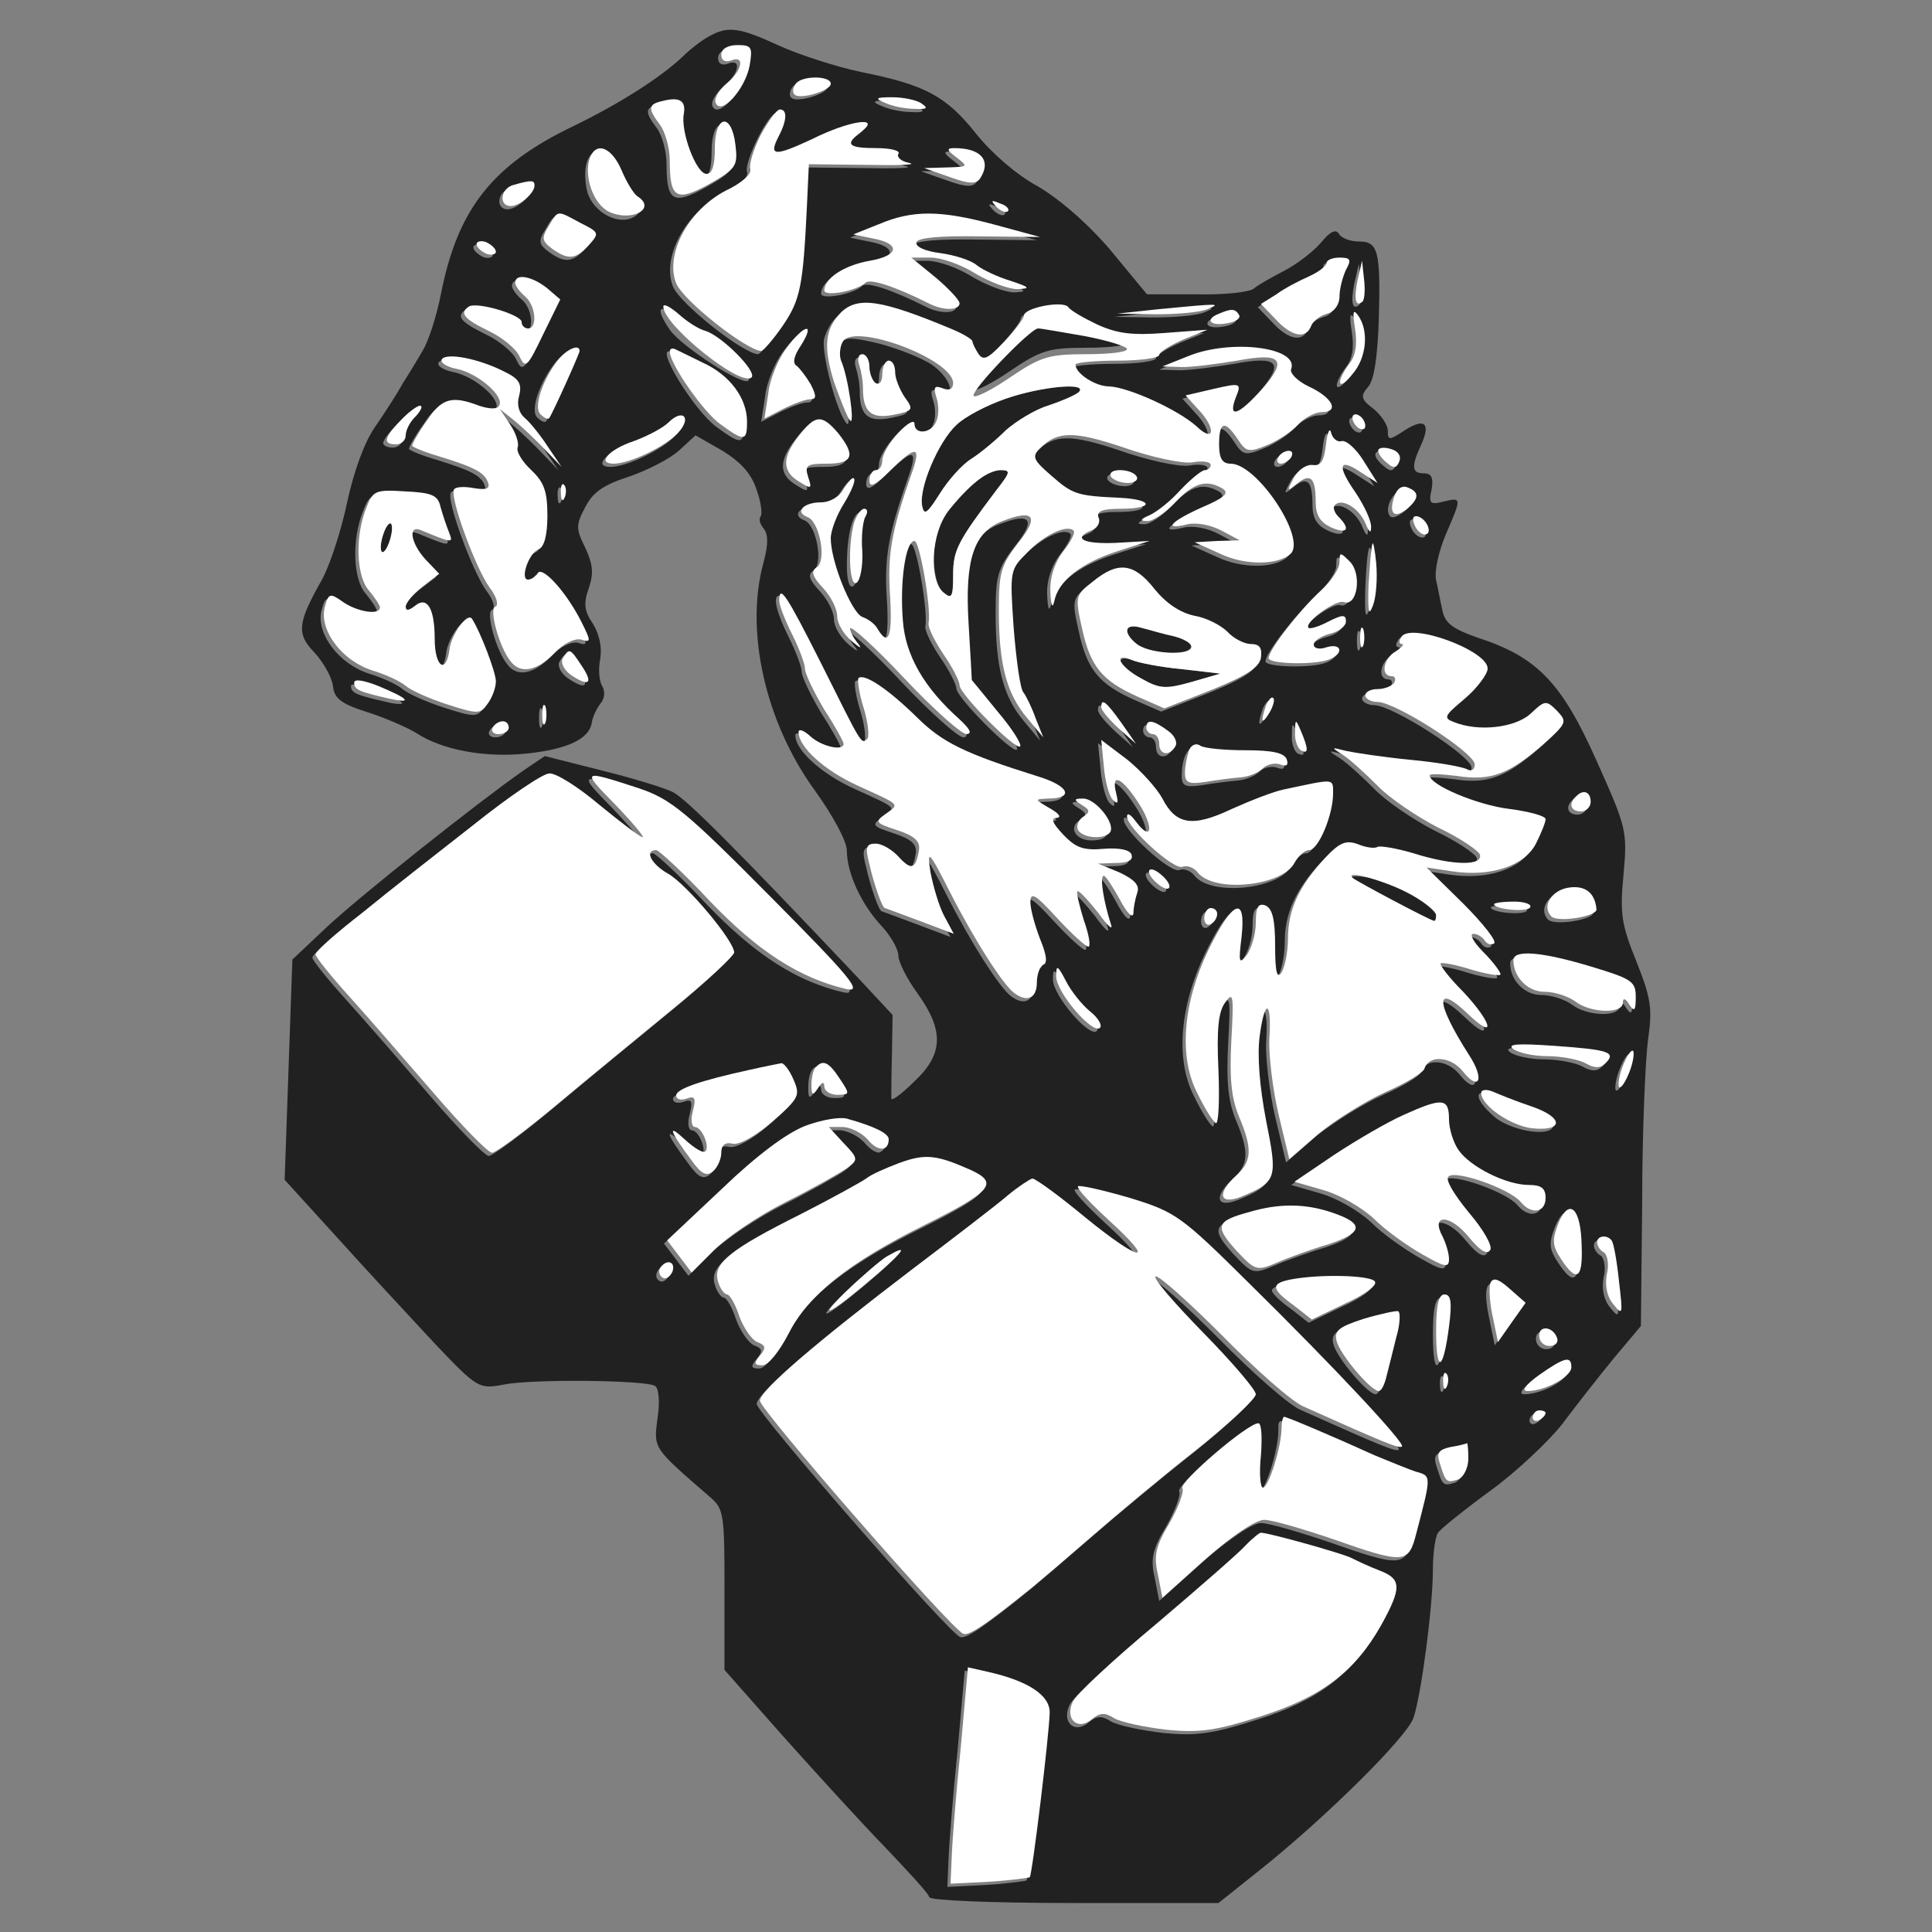 <!--?xml version="1.0" standalone="no"?-->

<svg xmlns="http://www.w3.org/2000/svg" width="300pt" height="300pt" viewBox="0 0 300 300" preserveAspectRatio="xMidYMid meet">
<rect x="0" y="0" width="300" height="300" fill="#808080" stroke="none"/>
<g transform="translate(0,300) scale(0.1,-0.1)" fill="#212121" stroke="none">
<path transform="scale(1) translate(-5,-5) rotate(0 202.245,118.217)" style="position: relative;" class="node" id="node1" d="M1105 2948 c-11 -6 -29 -20 -40 -31 -35 -33 -98 -73 -170 -108 -125
-60 -179 -128 -205 -259 -7 -36 -20 -76 -29 -90 -8 -14 -22 -37 -31 -51 -8
-15 -27 -44 -42 -66 -17 -24 -33 -68 -44 -118 -9 -44 -27 -98 -39 -120 -38
-67 -40 -84 -12 -113 14 -15 27 -38 29 -52 2 -20 13 -28 54 -41 28 -9 62 -24
75 -32 41 -27 108 -39 173 -32 64 7 96 23 100 48 1 8 7 21 13 29 7 8 8 19 3
28 -5 8 -6 27 -3 42 3 17 -1 37 -11 54 -14 20 -15 32 -7 55 8 23 7 37 -5 63
-15 30 -15 36 0 64 12 23 28 34 68 47 29 10 64 28 78 41 l25 23 42 -24 c29
-18 45 -36 53 -61 7 -19 9 -38 6 -41 -3 -4 -1 -12 5 -19 7 -9 7 -24 0 -51 -30
-106 2 -249 79 -355 28 -39 50 -79 50 -94 0 -35 23 -84 54 -117 14 -15 26 -36
26 -46 0 -10 14 -37 30 -59 41 -57 40 -94 -5 -136 -19 -19 -35 -31 -36 -27 0
3 0 34 1 68 l1 62 -54 58 c-192 203 -265 276 -287 288 -14 7 -64 22 -112 34
l-87 22 -34 -23 c-70 -49 -254 -195 -305 -243 l-53 -50 -6 -171 -6 -171 81
-89 c44 -49 112 -122 150 -163 69 -73 71 -73 109 -66 44 9 221 7 235 -2 6 -3
8 -25 4 -50 -6 -48 -8 -45 82 -123 21 -18 22 -27 22 -143 l0 -125 91 -103 c51
-57 122 -135 158 -172 36 -38 68 -72 69 -78 2 -5 97 -9 227 -9 l222 0 64 51
c103 82 230 208 239 237 12 36 30 172 30 230 0 26 4 52 8 57 4 6 40 35 81 65
40 29 91 77 112 104 21 28 57 74 80 102 l42 50 2 195 c0 107 5 219 9 249 7 49
5 64 -18 122 -23 57 -26 74 -20 135 6 68 5 72 -42 177 -54 121 -92 161 -185
191 -37 13 -50 22 -54 41 -3 13 -7 35 -10 48 -3 14 4 45 15 71 25 58 25 58 -4
51 -20 -5 -23 -3 -18 19 3 18 0 25 -12 25 -19 0 -20 10 -4 45 15 33 5 42 -27
21 -23 -15 -25 -15 -25 0 0 9 -10 24 -22 34 -20 15 -21 20 -8 35 9 11 14 47
16 103 3 108 -1 122 -31 122 -13 0 -27 5 -31 12 -5 8 -14 3 -28 -14 -12 -14
-37 -33 -56 -43 -19 -10 -41 -22 -48 -28 -7 -6 -47 -10 -89 -9 l-77 0 -57 69
c-36 42 -79 79 -113 99 -32 17 -72 52 -95 81 -47 59 -79 76 -178 96 -39 8 -97
27 -128 41 -63 29 -80 31 -110 14z m59 -50 c-7 -37 -45 -79 -53 -57 -2 7 6 20
18 30 24 20 28 44 6 35 -9 -3 -15 0 -15 9 0 9 10 15 25 15 22 0 24 -3 19 -32z
m126 -28 c0 -11 -48 -25 -56 -17 -4 3 -3 10 1 16 8 14 55 14 55 1z m-228 -46
c-6 -27 19 -94 35 -94 9 0 13 13 13 40 0 52 26 56 32 5 4 -33 1 -37 -41 -61
-51 -28 -61 -22 -61 37 0 19 -7 44 -15 55 -19 25 -19 32 3 37 27 7 37 1 34
-19z m368 16 c12 -8 10 -10 -10 -9 -14 0 -34 4 -45 9 -17 7 -16 9 10 9 17 0
37 -4 45 -9z m-210 -21 c0 -6 -5 -19 -11 -31 -16 -31 -6 -31 52 -4 58 29 108
36 77 12 -27 -20 -22 -26 23 -26 22 0 38 -4 34 -9 -3 -5 5 -12 17 -14 13 -3
-17 -4 -66 -3 l-90 1 -3 -65 c-6 -124 -10 -145 -37 -185 -15 -22 -31 -40 -34
-40 -23 1 -121 78 -132 105 -18 45 19 114 77 144 25 12 41 26 38 34 -5 15 33
92 46 92 5 0 9 -5 9 -11z m-255 -83 c8 -19 19 -37 25 -41 15 -9 12 -22 -5 -29
-26 -10 -63 14 -69 45 -12 63 26 82 49 25z m549 28 c17 -7 20 -22 8 -41 -6 -9
-17 -9 -47 2 l-40 14 35 1 c33 1 34 1 16 15 -16 12 -17 15 -4 15 9 0 23 -3 32
-6z m-684 -52 c0 -12 -23 -32 -37 -32 -19 0 -16 28 5 33 28 8 32 7 32 -1z
m735 -40 c-3 -3 -11 0 -18 7 -9 10 -8 11 6 5 10 -3 15 -9 12 -12z m-664 -18
c30 -15 30 -16 13 -35 -20 -22 -32 -23 -57 -5 -16 12 -16 17 -5 35 15 25 12
25 49 5z m644 -3 l70 -19 -94 1 c-61 1 -95 -2 -98 -9 -2 -7 13 -14 37 -17 22
-3 48 -11 57 -19 9 -7 32 -18 52 -24 30 -10 32 -12 11 -13 -14 0 -43 11 -65
24 -22 14 -53 25 -70 25 l-30 0 38 -31 c20 -17 37 -35 37 -40 0 -11 -25 -12
-48 0 -52 26 -91 39 -98 32 -14 -13 -64 -22 -64 -12 0 19 31 39 70 46 47 8 49
27 4 35 l-29 6 40 16 c52 22 95 22 180 -1z m-775 -42 c0 -4 -7 -6 -15 -3 -8 4
-15 10 -15 15 0 4 7 6 15 3 8 -4 15 -10 15 -15z m1320 -28 c-5 -11 -10 -29
-10 -41 0 -13 -8 -24 -19 -27 -11 -3 -22 -11 -25 -19 -8 -21 -30 -17 -55 10
l-23 24 24 15 c12 9 35 21 51 28 15 7 27 16 27 21 0 4 9 8 20 8 17 0 19 -3 10
-19z m26 -49 c-11 -10 -14 3 -8 33 l7 30 3 -28 c2 -16 1 -31 -2 -35z m-1267
21 l21 -18 -27 -55 c-24 -50 -27 -53 -36 -34 -5 12 -27 30 -48 40 -39 19 -46
28 -31 38 13 8 82 -13 82 -24 0 -6 5 -10 10 -10 15 0 12 36 -5 50 -8 7 -15 16
-15 21 0 15 26 10 49 -8z m247 -67 c25 -8 80 -63 71 -72 -8 -9 -104 53 -122
79 -22 32 -18 43 8 20 12 -11 31 -24 43 -27z m314 30 c70 -27 100 -40 100 -46
0 -3 4 -11 9 -19 8 -12 15 -8 40 18 17 18 31 37 31 41 0 12 61 24 69 13 3 -5
24 -17 45 -27 31 -14 54 -17 105 -13 l66 5 -37 -15 c-21 -9 -38 -20 -38 -24 0
-5 -29 -9 -65 -9 -36 0 -65 -3 -65 -6 0 -14 31 -34 52 -34 30 -1 107 -36 136
-62 28 -27 31 -3 2 27 l-19 21 43 10 c43 10 44 9 35 -13 -13 -34 4 -28 41 13
40 46 30 57 -39 44 -30 -5 -68 -10 -85 -10 l-31 1 40 16 c66 27 172 14 160
-20 -3 -6 10 -19 27 -27 37 -17 49 -40 20 -40 -10 0 -27 -9 -36 -19 -10 -11
-31 -25 -48 -32 -29 -12 -33 -11 -46 9 -20 30 -29 28 -29 -8 0 -22 5 -30 18
-30 41 0 118 -116 93 -140 -20 -18 -71 -18 -109 0 l-40 18 35 2 35 1 -28 15
c-17 9 -39 13 -53 10 -39 -10 -27 4 22 26 35 15 43 22 33 29 -25 15 -45 10
-74 -21 -16 -17 -36 -30 -44 -29 -12 0 -10 3 4 9 11 5 33 22 48 39 16 17 33
31 38 31 5 0 9 4 9 8 0 5 -13 7 -29 4 -16 -2 -63 8 -106 23 -77 26 -103 26
-130 -1 -13 -13 -11 -18 18 -43 33 -29 40 -31 107 -34 52 -3 52 -17 0 -17 -29
0 -38 -4 -34 -14 3 -7 -2 -16 -10 -19 -32 -13 -14 -22 36 -20 l53 3 -50 -16
c-56 -18 -92 -46 -98 -78 -3 -12 -5 -6 -6 15 -1 23 7 46 20 63 12 15 19 29 16
32 -10 10 -45 -6 -72 -34 -27 -27 -27 -28 -21 -117 4 -49 10 -94 15 -100 4 -5
13 -23 19 -40 l12 -30 -25 30 c-32 38 -44 83 -44 167 0 59 3 70 30 105 33 41
25 53 -24 34 -45 -17 -59 -60 -53 -159 3 -48 5 -88 5 -88 1 -1 19 -23 41 -50
22 -26 37 -50 34 -53 -6 -7 -94 81 -94 95 0 6 -11 28 -25 48 -14 21 -25 43
-23 49 4 24 -14 127 -22 127 -14 0 -23 -65 -18 -124 4 -54 33 -104 88 -153 16
-15 20 -22 11 -23 -8 0 -52 39 -98 88 -45 48 -83 82 -83 76 0 -5 6 -16 13 -24
6 -8 2 -6 -10 4 -13 11 -23 28 -23 39 0 12 -10 31 -22 44 -17 18 -19 26 -10
32 16 9 5 71 -14 78 -21 8 -6 23 21 23 14 0 29 9 35 21 7 11 14 19 16 16 3 -3
-4 -20 -15 -38 -12 -19 -21 -43 -21 -55 0 -36 32 -115 49 -122 9 -3 20 -11 24
-19 17 -28 23 -11 19 53 -4 63 2 99 33 187 16 45 9 47 -33 6 -23 -23 -32 -27
-32 -15 0 9 5 16 10 16 6 0 10 7 10 15 0 9 11 28 25 43 14 15 25 21 25 14 0
-18 27 -15 34 4 4 9 4 26 0 37 -5 16 -3 19 10 14 27 -11 18 20 -11 41 -16 11
-52 25 -81 33 -46 11 -55 11 -63 -1 -5 -8 -6 -22 -3 -30 11 -24 22 -102 14
-93 -16 17 -41 114 -35 133 16 50 58 62 125 36z m465 4 c-11 -5 -47 -8 -80 -8
l-60 1 65 7 c94 9 97 9 75 0z m49 -9 c3 -5 -5 -11 -19 -13 -26 -5 -35 6 -12
15 19 8 25 8 31 -2z m196 -42 c0 -15 -9 -37 -20 -50 -22 -28 -27 -14 -5 16 10
12 13 31 9 55 -4 26 -3 31 5 20 6 -8 11 -27 11 -41z m-876 -5 c-11 -16 -14
-28 -7 -32 5 -4 15 -17 22 -29 9 -18 9 -23 -1 -23 -7 0 -26 -7 -42 -15 l-29
-15 6 39 c2 21 15 53 28 70 27 37 46 42 23 5z m-344 -9 c0 -4 -41 -95 -47
-104 -2 -3 -8 0 -14 6 -11 11 4 55 29 86 14 16 32 23 32 12z m191 -18 c42 -19
69 -55 69 -92 0 -30 -4 -31 -41 -4 -36 25 -101 132 -71 117 4 -2 23 -11 43
-21z m-308 -14 c23 -11 28 -19 23 -38 -4 -14 0 -27 10 -35 8 -7 24 -27 35 -44
l21 -31 -24 25 c-13 14 -34 34 -47 45 l-25 20 16 -24 c9 -13 14 -29 12 -35 -3
-7 7 -23 21 -36 20 -19 25 -33 25 -71 0 -30 -5 -49 -14 -52 -15 -6 -29 -47
-16 -47 5 0 12 5 15 10 7 12 45 -30 68 -76 15 -30 15 -32 -1 -27 -10 2 -27 -6
-41 -21 -27 -28 -53 -33 -68 -13 -18 22 -34 82 -24 85 6 2 2 16 -9 30 -22 31
-62 140 -55 152 2 4 16 5 31 2 19 -3 25 -1 22 8 -5 16 -20 24 -75 41 -24 7
-43 15 -43 17 0 3 10 21 23 39 23 35 39 39 81 23 15 -5 28 -6 31 0 9 14 -32
50 -65 57 -16 3 -27 10 -24 15 7 11 58 1 97 -19z m567 8 c0 -11 5 -23 10 -26
6 -3 10 3 10 14 0 12 5 21 10 21 6 0 10 -8 10 -18 0 -10 7 -27 15 -39 14 -19
13 -21 -17 -27 -35 -7 -48 4 -48 41 0 12 -3 28 -6 37 -3 9 -1 16 5 16 6 0 11
-9 11 -19z m-704 -77 c-9 -8 -16 -22 -16 -30 0 -8 -7 -14 -15 -14 -8 0 -15 3
-15 7 0 10 42 53 52 53 5 0 2 -7 -6 -16z m407 -26 c-19 -21 -75 -48 -100 -48
-27 0 -8 22 31 35 22 8 46 21 54 29 22 22 37 8 15 -16z m1067 11 c0 -6 -4 -7
-10 -4 -5 3 -10 11 -10 16 0 6 5 7 10 4 6 -3 10 -11 10 -16z m-819 -11 c28
-35 24 -48 -17 -48 -31 0 -35 -2 -29 -21 6 -18 5 -19 -14 -7 -27 16 -27 38 0
72 25 32 35 33 60 4z m782 -13 c7 2 22 -11 34 -30 l22 -35 -25 16 c-35 24 -39
12 -9 -31 14 -21 25 -45 24 -54 0 -10 -3 -8 -9 7 -10 23 -36 39 -47 28 -4 -3
-1 -12 5 -18 20 -20 14 -28 -11 -17 -17 8 -24 19 -24 40 0 37 -8 45 -29 28
-16 -13 -16 -12 -5 9 7 13 20 21 29 20 13 -2 18 6 21 32 2 19 6 27 8 18 2 -9
10 -15 16 -13z m90 -31 c-4 -11 -9 -12 -19 -3 -20 16 -17 28 5 22 12 -3 17
-11 14 -19z m-168 6 c-3 -5 -11 -10 -16 -10 -6 0 -7 5 -4 10 3 6 11 10 16 10
6 0 7 -4 4 -10z m-240 -30 c3 -5 -3 -10 -14 -10 -11 0 -23 5 -26 10 -3 6 3 10
14 10 11 0 23 -4 26 -10z m-888 -32 c-3 -8 -6 -5 -6 6 -1 11 2 17 5 13 3 -3 4
-12 1 -19z m1323 2 c0 -11 -30 -34 -36 -27 -12 11 7 46 22 40 7 -3 14 -9 14
-13z m-1516 -17 c3 -11 9 -29 13 -39 7 -18 7 -18 -44 3 -20 8 -15 -21 8 -46
l21 -22 -26 -20 c-14 -11 -26 -25 -26 -31 0 -7 5 -6 14 1 19 16 31 -3 31 -51
0 -44 18 -56 23 -16 3 23 28 58 35 47 13 -20 37 -83 37 -97 0 -10 -6 -26 -13
-35 -11 -16 -15 -16 -62 -1 -28 9 -57 22 -65 29 -8 7 -32 18 -52 24 -47 15
-82 62 -74 97 6 23 8 24 29 9 22 -15 57 -21 57 -8 0 3 -8 15 -17 26 -20 22
-22 85 -4 129 10 26 14 28 60 25 42 -2 51 -6 55 -24z m660 -15 c-4 -6 -7 -31
-5 -54 1 -23 -3 -45 -9 -49 -6 -4 -10 8 -10 32 0 48 9 83 22 83 5 0 6 -5 2
-12z m874 -16 c6 -18 -15 -14 -22 4 -4 10 -1 14 6 12 6 -2 14 -10 16 -16z
m-86 -122 c-7 -18 -8 -11 -7 31 3 71 8 83 12 34 2 -23 0 -52 -5 -65z m-26 26
c-3 -14 -12 -23 -19 -21 -12 5 -63 -32 -55 -40 2 -2 16 2 31 10 22 11 27 11
27 0 0 -7 -11 -16 -25 -19 -14 -4 -25 -11 -25 -17 0 -6 9 -8 20 -4 24 7 27
-10 4 -19 -23 -9 -94 -7 -94 2 0 13 47 73 80 104 17 15 30 35 30 45 0 16 1 16
16 1 11 -11 14 -25 10 -42z m-313 -1 c18 -22 39 -36 61 -41 19 -3 42 -15 52
-25 9 -10 26 -19 36 -19 14 0 18 -6 16 -21 -2 -15 -22 -28 -76 -50 l-74 -29
-41 18 c-56 25 -74 47 -87 107 -11 49 -10 51 17 72 39 32 64 29 96 -12z m-517
-117 c63 -126 61 -124 71 -115 3 4 1 25 -6 48 -7 22 -10 43 -8 46 9 8 46 -17
90 -60 40 -40 75 -57 190 -93 48 -15 55 -34 14 -34 -21 -1 -21 -1 3 -15 14 -8
19 -14 11 -15 -10 0 -7 -8 10 -26 19 -20 31 -25 63 -22 25 2 41 -2 43 -9 3 -9
-6 -13 -24 -13 l-28 -1 34 -14 c23 -11 31 -20 27 -31 -3 -9 -6 -23 -6 -32 -1
-9 -10 0 -21 21 -11 20 -22 37 -25 37 -7 0 0 -41 11 -75 4 -11 -5 -3 -20 18
-16 20 -30 35 -32 33 -2 -2 3 -22 10 -45 8 -22 11 -41 7 -41 -4 0 -26 20 -49
45 -33 36 -41 41 -41 24 0 -11 7 -36 15 -57 10 -24 12 -38 5 -40 -5 -2 -10
-15 -10 -28 0 -24 -15 -31 -35 -16 -17 12 -63 84 -100 157 -33 65 -36 67 -30
30 4 -21 13 -52 21 -67 l15 -28 -53 20 c-29 11 -54 20 -54 20 -4 0 -17 37 -24
68 -7 27 -5 32 10 32 9 0 25 -9 35 -20 20 -22 27 -20 32 10 2 14 -7 22 -34 31
-34 11 -35 13 -18 25 22 16 25 13 -43 44 -51 23 -92 60 -92 83 0 6 8 3 18 -6
17 -16 52 -24 52 -12 0 3 -13 27 -30 53 -16 27 -30 56 -30 63 0 8 -9 32 -20
54 -19 38 -26 65 -15 65 3 0 30 -51 61 -112z m841 30 c-3 -7 -5 -2 -5 12 0 14
2 19 5 13 2 -7 2 -19 0 -25z m156 -2 c47 -20 48 -42 1 -81 -31 -26 -33 -30
-17 -36 39 -16 96 -9 120 13 22 21 24 21 41 4 16 -17 15 -19 -23 -53 -52 -45
-80 -56 -132 -48 -24 3 -43 4 -43 1 0 -15 74 -46 123 -52 31 -4 57 -11 57 -16
0 -5 -7 -22 -15 -38 -18 -35 -71 -52 -130 -43 l-40 6 57 -56 c31 -31 53 -59
48 -62 -5 -3 -11 -1 -15 5 -3 5 -11 10 -17 10 -7 0 0 -13 15 -28 15 -15 27
-31 27 -35 0 -3 -20 0 -44 7 -25 8 -47 12 -49 10 -2 -2 13 -22 35 -44 45 -48
52 -77 8 -35 -52 50 -52 20 1 -63 25 -38 16 -58 -10 -25 -19 23 -52 25 -59 4
-2 -7 -29 -23 -61 -37 -31 -14 -77 -43 -103 -64 l-46 -40 -17 71 c-9 39 -15
91 -14 115 4 61 -7 65 -15 5 -4 -31 0 -79 10 -131 18 -90 17 -95 -38 -118 -35
-14 -39 5 -8 33 24 22 25 41 4 91 -12 29 -15 59 -12 118 4 70 3 77 -9 60 -11
-14 -14 -41 -11 -106 2 -48 0 -84 -4 -82 -5 3 -18 24 -29 47 -29 56 -22 140
17 221 38 78 59 87 52 22 -5 -41 -4 -44 8 -29 7 10 14 32 14 50 0 25 4 31 15
27 11 -5 15 -22 15 -63 0 -40 3 -52 10 -41 5 8 10 32 10 53 0 44 17 81 57 124
23 25 33 29 52 22 12 -5 26 -7 30 -4 4 2 29 -2 56 -10 60 -19 108 -20 103 -2
-2 6 -31 26 -65 42 -33 17 -76 46 -94 65 -19 19 -43 41 -54 48 -19 12 -18 12
5 6 14 -3 60 -10 102 -14 42 -4 81 -11 87 -15 6 -3 11 0 11 8 0 18 -123 97
-151 97 -10 0 -19 5 -19 10 0 6 9 10 19 10 11 0 23 5 26 10 3 6 1 10 -4 10
-18 0 -13 28 7 39 9 6 13 11 9 11 -5 0 -5 5 -1 11 7 13 43 7 97 -15z m-1369
-31 c18 -27 10 -32 -19 -12 -10 8 -15 19 -11 25 10 16 11 16 30 -13z m-275
-51 c3 -3 -8 -3 -24 1 -48 11 -55 14 -55 25 0 9 65 -12 79 -26z m1342 -21
c-12 -20 -14 -14 -5 12 4 9 9 14 11 11 3 -2 0 -13 -6 -23z m-1124 -15 c-3 -7
-5 -2 -5 12 0 14 2 19 5 13 2 -7 2 -19 0 -25z m894 0 l23 -33 -27 24 c-15 14
-27 28 -27 33 0 15 8 8 31 -24z m-951 -8 c0 -5 -7 -10 -16 -10 -8 0 -12 5 -9
10 3 6 10 10 16 10 5 0 9 -4 9 -10z m1024 -5 c10 -7 15 -18 11 -24 -9 -16 -25
-13 -25 4 0 8 -4 15 -10 15 -5 0 -10 5 -10 10 0 14 11 12 34 -5z m215 -28 c1
-5 -3 -5 -9 -2 -5 3 -10 16 -9 28 0 21 1 21 9 2 5 -11 9 -24 9 -28z m-224 -77
c21 -41 47 -45 108 -16 29 13 65 27 80 30 80 17 77 18 77 -6 0 -34 -23 -88
-37 -88 -7 0 -17 -9 -23 -20 -19 -36 -124 -47 -150 -15 -6 8 -17 12 -24 9 -14
-5 -86 61 -86 78 0 7 6 3 14 -8 25 -33 28 -8 4 29 -26 40 -43 48 -35 16 4 -16
3 -19 -5 -11 -6 6 -12 29 -14 52 l-4 41 41 -31 c22 -18 46 -45 54 -60z m129
75 c42 0 60 -4 64 -14 3 -9 0 -12 -10 -8 -9 3 -21 0 -27 -6 -7 -7 -22 -13 -34
-14 -12 -1 -37 -4 -54 -7 -27 -4 -33 -2 -33 14 0 30 11 50 24 42 6 -4 38 -7
70 -7z m-1003 -85 c33 -27 63 -50 67 -50 3 0 -16 23 -43 51 -53 54 -52 54 37
25 50 -17 72 -35 205 -169 123 -124 143 -148 118 -143 -73 17 -137 58 -212
136 -41 44 -80 80 -84 80 -19 0 -8 -22 19 -37 29 -17 102 -104 102 -122 0 -5
-42 -44 -92 -85 -51 -42 -133 -109 -183 -151 -49 -41 -95 -75 -101 -75 -6 0
-47 42 -90 92 -44 51 -103 119 -131 150 -29 32 -53 62 -53 66 0 5 33 34 73 65
39 32 117 93 172 136 55 44 108 80 118 80 10 1 45 -21 78 -49z m1539 5 c0 -8
-7 -15 -15 -15 -16 0 -20 12 -8 23 11 12 23 8 23 -8z m-756 -17 c18 -25 13
-38 -14 -38 -25 0 -36 20 -19 31 12 8 12 11 -1 19 -13 8 -13 10 2 10 9 0 24
-10 32 -22z m96 -103 c7 -8 8 -15 2 -15 -5 0 -15 7 -22 15 -7 8 -8 15 -2 15 5
0 15 -7 22 -15z m669 -47 c1 -11 -60 -21 -70 -11 -16 16 1 42 29 45 24 3 39
-9 41 -34z m-103 3 c-5 -8 -56 -3 -56 5 0 2 14 4 31 4 16 0 28 -4 25 -9z
m-486 -10 c0 -6 -4 -13 -10 -16 -5 -3 -10 1 -10 9 0 9 5 16 10 16 6 0 10 -4
10 -9z m581 -82 c63 -19 69 -23 69 -47 0 -21 -2 -24 -10 -12 -6 10 -10 11 -10
3 0 -18 -51 -16 -74 2 -11 8 -32 15 -48 15 -26 0 -48 23 -48 49 0 17 45 13
121 -10z m-779 -69 c13 -10 20 -22 16 -26 -11 -11 -68 55 -68 80 0 18 2 18 15
-7 8 -16 25 -37 37 -47z m807 -65 c2 -3 0 -10 -6 -16 -8 -8 -17 -8 -31 0 -11
6 -38 11 -59 11 -21 0 -45 5 -53 11 -11 8 7 9 64 5 44 -3 82 -8 85 -11z m31
-30 c-6 -15 -13 -26 -16 -23 -2 3 0 18 6 33 6 15 13 26 16 23 2 -3 0 -18 -6
-33z m-1298 -11 c11 -25 9 -29 -32 -65 -26 -23 -52 -37 -62 -35 -12 3 -18 -2
-18 -14 0 -10 -6 -23 -13 -29 -10 -8 -18 -4 -33 17 -35 47 -38 58 -11 33 15
-14 29 -22 32 -19 8 7 -5 38 -16 38 -5 0 -7 11 -3 25 5 20 3 24 -10 19 -9 -3
-16 -1 -16 5 0 11 98 42 163 50 4 1 13 -11 19 -25z m72 1 c16 -24 16 -25 -4
-25 -11 0 -20 6 -20 13 0 8 -4 7 -10 -3 -8 -12 -10 -11 -10 6 0 40 21 45 44 9z
m1074 -43 c23 -8 41 -20 39 -26 -6 -18 -70 -6 -94 17 -27 24 -30 42 -5 32 9
-4 36 -15 60 -23z m-128 -20 c0 -15 7 -37 15 -48 18 -26 74 -54 109 -54 19 0
26 -5 26 -20 0 -23 -22 -27 -39 -6 -17 20 -101 50 -112 39 -5 -5 9 -28 32 -56
23 -27 37 -52 33 -58 -5 -8 -16 -1 -34 21 -29 35 -59 35 -40 0 5 -10 10 -26
10 -35 0 -14 -6 -13 -41 7 -23 13 -57 37 -75 55 -19 18 -54 38 -79 45 l-45 13
62 42 c65 43 143 82 166 83 7 0 12 -12 12 -28z m-892 -13 c22 -9 29 -24 14
-33 -5 -3 -16 4 -25 15 -9 10 -27 19 -39 19 l-21 0 23 -25 c23 -24 23 -26 5
-39 -10 -7 -52 -31 -94 -52 -42 -21 -92 -55 -112 -75 l-35 -35 -19 25 -19 25
85 80 c54 52 101 87 130 98 42 16 57 15 107 -3z m150 -66 c43 -20 32 -33 -72
-85 -117 -58 -181 -109 -211 -168 -15 -29 -32 -50 -41 -50 -13 0 -14 3 -4 15
10 12 9 16 -4 21 -8 3 -21 21 -28 40 -6 19 -15 34 -19 34 -4 0 -11 9 -14 20
-9 28 19 50 129 105 49 25 94 50 101 55 22 18 90 38 110 33 11 -3 35 -12 53
-20z m178 -74 c86 -70 112 -73 35 -3 -28 26 -50 49 -47 52 3 2 39 -6 80 -18
72 -22 80 -28 187 -134 133 -131 241 -247 236 -252 -4 -4 -28 6 -153 62 -17 7
-74 57 -127 111 -53 53 -99 94 -103 91 -3 -4 31 -43 75 -88 45 -46 81 -88 81
-95 0 -7 -42 -46 -92 -86 -51 -40 -124 -101 -163 -135 -38 -33 -79 -68 -90
-77 -74 -60 -100 -77 -109 -74 -17 5 -316 348 -316 362 0 16 88 91 235 203 66
50 134 102 150 116 17 14 34 25 38 26 5 0 42 -27 83 -61z m383 8 c50 -17 48
-31 -6 -49 -27 -8 -63 -21 -81 -29 -31 -13 -33 -12 -63 20 -33 37 -31 45 21
59 47 14 88 13 129 -1z m387 -52 c2 -51 -8 -57 -32 -20 -14 21 -14 30 -4 56
17 40 35 23 36 -36z m47 8 c3 -5 8 -33 11 -63 6 -51 6 -54 -9 -35 -10 12 -13
29 -10 46 4 15 1 30 -4 34 -6 3 -11 10 -11 16 0 11 17 12 23 2z m-1138 -49
c-68 -59 -104 -81 -53 -31 43 42 76 66 88 66 3 0 -13 -16 -35 -35z m-321 1
c-4 -8 -10 -12 -15 -9 -11 6 -2 24 11 24 5 0 7 -7 4 -15z m1091 -15 c4 -6 -17
-21 -46 -34 l-52 -25 -28 22 c-16 11 -29 24 -29 28 0 17 145 25 155 9z m212
-64 l-21 -30 -8 39 c-12 57 -4 70 26 44 l25 -22 -22 -31z m-97 -6 c-9 -70 -20
-74 -20 -7 0 41 4 57 13 57 10 0 12 -12 7 -50z m-82 -17 c-5 -21 -12 -48 -15
-60 -3 -13 -8 -23 -12 -23 -12 0 -58 54 -65 76 -5 17 1 23 41 36 27 8 51 13
54 12 4 -2 3 -21 -3 -41z m250 -1 c2 -7 -3 -12 -12 -12 -9 0 -16 7 -16 16 0
17 22 14 28 -4z m22 -45 c0 -15 -41 -37 -68 -37 -10 0 -4 9 18 25 40 28 50 30
50 12z m-193 -29 c-3 -8 -6 -5 -6 6 -1 11 2 17 5 13 3 -3 4 -12 1 -19z m153
-42 c0 -3 -4 -8 -10 -11 -5 -3 -10 -1 -10 4 0 6 5 11 10 11 6 0 10 -2 10 -4z
m-354 -27 c27 -11 67 -29 89 -39 22 -9 51 -21 63 -25 25 -7 25 -5 1 -97 -12
-46 -18 -47 -129 -8 -47 16 -95 30 -107 30 -13 0 -50 -25 -90 -60 l-68 -61 -7
36 c-7 30 -3 45 18 80 14 25 23 49 20 54 -6 9 101 101 118 101 5 0 6 -22 4
-50 -3 -27 -1 -50 3 -50 9 0 29 64 29 93 0 21 -3 21 56 -4z m234 -44 c0 -14
-7 -28 -15 -32 -19 -6 -20 -5 -29 24 -6 17 -2 22 16 26 13 2 24 5 26 6 1 0 2
-10 2 -24z m-258 -131 c33 -8 67 -19 76 -23 10 -5 29 -14 45 -20 33 -13 34
-26 2 -84 -41 -73 -93 -112 -187 -142 -69 -22 -94 -26 -146 -21 -35 4 -72 12
-82 18 -14 9 -22 9 -35 -2 -22 -18 -42 1 -29 28 5 11 63 65 129 120 66 56 129
111 139 122 23 24 15 23 88 4z m-425 -222 c25 -12 33 -22 33 -41 -1 -37 -27
-251 -31 -256 -2 -1 -31 -5 -64 -7 l-59 -3 2 45 c1 25 7 100 14 168 l11 123
31 -7 c17 -4 46 -14 63 -22z"></path>
<path transform="scale(1) translate(0,10) rotate(0 709.45 202.825)" style="position: relative; fill: rgb(33, 33, 33); stroke: none;" class="node" id="node2" d="M1555 2440 c-27 -27 -46 -52 -43 -55 3 -3 29 10 58 30 46 31 59 35
116 35 35 0 64 3 64 8 0 6 -110 32 -138 32 -4 0 -30 -22 -57 -50z"></path>
<path style="position: relative;" class="node" id="node3" d="M1562 2381 c-29 -10 -64 -28 -77 -41 -28 -26 -59 -99 -53 -126 3 -15
8 -11 27 19 13 21 35 46 50 55 14 9 38 29 53 44 16 14 45 32 65 38 21 7 42 16
48 21 16 16 -58 9 -113 -10z"></path>
<path style="position: relative;" class="node" id="node4" d="M1515 2252 c-45 -38 -65 -74 -65 -117 0 -26 6 -48 15 -55 13 -11 15
-7 15 27 0 39 7 52 68 133 21 27 22 30 5 30 -10 -1 -27 -8 -38 -18z"></path>
<path style="position: relative;" class="node" id="node5" d="M595 2170 c-4 -12 -5 -24 -2 -27 3 -2 8 5 12 17 4 12 5 24 2 27 -3 2
-8 -5 -12 -17z"></path>
<path style="position: relative;" class="node" id="node6" d="M1750 2022 c0 -18 30 -35 65 -36 41 -1 47 16 8 26 -15 3 -38 10 -50
13 -13 4 -23 3 -23 -3z"></path>
<path style="position: relative;" class="node" id="node7" d="M1740 1973 c0 -6 15 -18 33 -27 28 -16 38 -16 77 -5 l45 13 -60 7
c-33 3 -68 10 -77 14 -10 4 -18 3 -18 -2z"></path>
<path style="position: relative;" class="node" id="node8" d="M2100 1637 c5 -5 122 -67 127 -67 2 0 3 4 3 9 0 13 -68 51 -104 58
-17 3 -29 3 -26 0z"></path>
</g>
<g transform="translate(0,300) scale(0.1,-0.1)" fill="#FFFFFF" stroke="none">

<path style="position: relative;" class="node" id="node10" d="M1120 2915 c0 -9 6 -12 15 -9 22 9 18 -15 -6 -35 -12 -10 -20 -23
-18 -30 8 -22 46 20 53 57 5 29 3 32 -19 32 -15 0 -25 -6 -25 -15z"></path>
<path style="position: relative;" class="node" id="node11" d="M1235 2869 c-4 -6 -5 -13 -1 -16 8 -8 56 6 56 17 0 13 -47 13 -55 -1z"></path>
<path style="position: relative;" class="node" id="node12" d="M1028 2843 c-22 -5 -22 -12 -3 -37 8 -11 15 -36 15 -55 0 -59 10 -65
61 -37 42 24 45 28 41 61 -6 51 -32 47 -32 -5 0 -27 -4 -40 -13 -40 -16 0 -41
67 -35 94 3 20 -7 26 -34 19z"></path>
<path style="position: relative;" class="node" id="node13" d="M1375 2840 c11 -5 31 -9 45 -9 20 -1 22 1 10 9 -8 5 -28 9 -45 9 -26
0 -27 -2 -10 -9z"></path>
<path style="position: relative;" class="node" id="node14" d="M1181 2790 c-11 -22 -18 -45 -16 -52 3 -8 -13 -22 -38 -34 -58 -30
-95 -99 -77 -144 11 -27 109 -104 132 -105 3 0 19 18 34 40 27 40 31 61 37
185 l3 65 90 -1 c49 -1 79 0 66 3 -12 2 -20 9 -17 14 4 5 -12 9 -34 9 -45 0
-50 6 -23 26 31 24 -19 17 -77 -12 -58 -27 -68 -27 -52 4 13 25 14 42 2 42 -5
0 -18 -18 -30 -40z"></path>
<path style="position: relative;" class="node" id="node15" d="M916 2755 c-10 -28 5 -72 30 -84 35 -16 74 5 44 24 -6 4 -17 22 -25
41 -15 35 -39 45 -49 19z"></path>
<path style="position: relative;" class="node" id="node16" d="M1486 2755 c18 -14 17 -14 -16 -15 l-35 -1 40 -14 c30 -11 41 -11 47
-2 18 28 1 47 -40 47 -13 0 -12 -3 4 -15z"></path>
<path style="position: relative;" class="node" id="node17" d="M798 2713 c-21 -5 -24 -33 -5 -33 14 0 37 20 37 32 0 8 -4 9 -32 1z"></path>
<path style="position: relative;" class="node" id="node18" d="M1547 2679 c7 -7 15 -10 18 -7 3 3 -2 9 -12 12 -14 6 -15 5 -6 -5z"></path>
<path style="position: relative;" class="node" id="node19" d="M852 2649 c-11 -18 -11 -23 5 -35 25 -18 37 -17 57 5 17 19 17 20
-13 35 -37 20 -34 20 -49 -5z"></path>
<path style="position: relative;" class="node" id="node20" d="M1365 2652 l-40 -16 29 -6 c45 -8 43 -27 -4 -35 -39 -7 -70 -27 -70
-46 0 -10 50 -1 64 12 7 7 46 -6 98 -32 23 -12 48 -11 48 0 0 5 -17 23 -37 40
l-38 31 30 0 c17 0 48 -11 70 -25 22 -13 51 -24 65 -24 21 1 19 3 -11 13 -20
6 -43 17 -52 24 -9 8 -35 16 -57 19 -24 3 -39 10 -37 17 3 7 37 10 98 9 l94
-1 -70 19 c-85 23 -128 23 -180 1z"></path>
<path style="position: relative;" class="node" id="node21" d="M740 2621 c0 -5 7 -11 15 -15 8 -3 15 -1 15 3 0 5 -7 11 -15 15 -8 3
-15 1 -15 -3z"></path>
<path style="position: relative;" class="node" id="node22" d="M2060 2592 c0 -5 -12 -14 -27 -21 -16 -7 -39 -19 -51 -28 l-24 -15
23 -24 c25 -27 47 -31 55 -10 3 8 14 16 25 19 11 3 19 14 19 27 0 12 5 30 10
41 9 16 7 19 -10 19 -11 0 -20 -4 -20 -8z"></path>
<path style="position: relative;" class="node" id="node23" d="M2108 2565 c-6 -30 -3 -43 8 -33 3 4 4 19 2 35 l-3 28 -7 -30z"></path>
<path style="position: relative;" class="node" id="node24" d="M800 2561 c0 -5 7 -14 15 -21 17 -14 20 -50 5 -50 -5 0 -10 4 -10 10
0 11 -69 32 -82 24 -15 -10 -8 -19 31 -38 21 -10 43 -28 48 -40 9 -19 12 -16
36 34 l27 55 -21 18 c-23 18 -49 23 -49 8z"></path>
<path style="position: relative;" class="node" id="node25" d="M1030 2524 c0 -29 121 -126 137 -110 9 9 -46 64 -71 72 -12 3 -31 16
-43 27 -13 11 -23 16 -23 11z"></path>
<path style="position: relative;" class="node" id="node26" d="M1306 2515 c-25 -26 -28 -53 -11 -108 10 -28 21 -56 25 -60 8 -9 -3
69 -14 93 -3 8 -2 22 3 30 19 29 171 -28 171 -65 0 -9 -6 -12 -16 -8 -13 5
-15 2 -10 -14 4 -11 4 -28 0 -37 -7 -19 -34 -22 -34 -4 0 7 -11 1 -25 -14 -14
-15 -25 -34 -25 -43 0 -8 -4 -15 -10 -15 -5 0 -10 -7 -10 -16 0 -12 9 -8 32
15 42 41 49 39 33 -6 -31 -88 -37 -124 -33 -187 4 -64 -2 -81 -19 -53 -4 8
-15 16 -24 19 -17 7 -49 86 -49 122 0 12 9 36 21 55 11 18 18 35 15 38 -2 3
-9 -5 -16 -16 -6 -12 -21 -21 -35 -21 -27 0 -42 -15 -21 -23 19 -7 30 -69 14
-78 -9 -6 -7 -14 10 -32 12 -13 22 -32 22 -44 0 -11 10 -28 23 -39 12 -10 16
-12 10 -4 -7 8 -13 19 -13 24 0 6 38 -28 83 -76 46 -49 90 -88 98 -88 9 1 5 8
-11 23 -55 49 -84 99 -88 153 -5 59 4 124 18 124 8 0 26 -103 22 -127 -2 -6 9
-28 23 -49 14 -20 25 -42 25 -48 0 -14 88 -102 94 -95 3 3 -12 27 -34 53 -22
27 -40 49 -41 50 0 0 -2 40 -5 88 -6 99 8 142 53 159 49 19 57 7 24 -34 -27
-35 -30 -46 -30 -105 0 -84 12 -129 44 -167 l25 -30 -12 30 c-6 17 -15 35 -19
40 -5 6 -11 51 -15 100 -6 89 -6 90 21 117 27 28 62 44 72 34 3 -3 -4 -17 -16
-32 -13 -17 -21 -40 -20 -63 1 -21 3 -27 6 -15 6 32 42 60 98 78 l50 16 -53
-3 c-50 -2 -68 7 -36 20 8 3 13 12 10 19 -4 10 5 14 34 14 52 0 52 14 0 17
-67 3 -74 5 -107 34 -29 25 -31 30 -18 43 27 27 53 27 130 1 43 -15 90 -25
106 -23 16 3 29 1 29 -4 0 -4 -4 -8 -9 -8 -5 0 -22 -14 -38 -31 -15 -17 -37
-34 -48 -39 -14 -6 -16 -9 -4 -9 8 -1 28 12 44 29 29 31 49 36 74 21 10 -7 2
-14 -33 -29 -49 -22 -61 -36 -22 -26 14 3 36 -1 53 -10 l28 -15 -35 -1 -35 -2
40 -18 c38 -18 89 -18 109 0 25 24 -52 140 -93 140 -13 0 -18 8 -18 30 0 36 9
38 29 8 13 -20 17 -21 46 -9 17 7 38 21 48 32 9 10 26 19 36 19 29 0 17 23
-20 40 -17 8 -30 21 -27 27 12 34 -94 47 -160 20 l-40 -16 31 -1 c17 0 55 5
85 10 69 13 79 2 39 -44 -37 -41 -54 -47 -41 -13 9 22 8 23 -35 13 l-43 -10
19 -21 c29 -30 26 -54 -2 -27 -29 26 -106 61 -136 62 -21 0 -52 20 -52 34 0 3
29 6 65 6 36 0 65 4 65 9 0 4 17 15 38 24 l37 15 -66 -5 c-51 -4 -74 -1 -105
13 -21 10 -42 22 -45 27 -8 11 -69 -1 -69 -13 0 -4 -14 -23 -31 -41 -25 -26
-32 -30 -40 -18 -5 8 -9 16 -9 19 0 3 -15 12 -32 19 -110 46 -146 51 -172 26z
m379 -37 c36 -7 65 -16 65 -20 0 -5 -29 -8 -64 -8 -57 0 -70 -4 -116 -35 -29
-20 -55 -33 -58 -30 -7 6 88 105 100 105 5 0 38 -6 73 -12z m-10 -87 c-6 -5
-27 -14 -48 -21 -20 -6 -49 -24 -65 -38 -15 -15 -39 -35 -53 -44 -15 -9 -37
-34 -50 -55 -19 -30 -24 -34 -27 -19 -6 27 25 100 53 126 13 13 48 31 77 41
55 19 129 26 113 10z m-127 -151 c-61 -81 -68 -94 -68 -133 0 -34 -2 -38 -15
-27 -23 19 -19 92 7 126 33 41 60 63 81 64 17 0 16 -3 -5 -30z"></path>
<path style="position: relative;" class="node" id="node27" d="M1800 2520 l-65 -7 60 -1 c33 0 69 3 80 8 22 9 19 9 -75 0z"></path>
<path style="position: relative;" class="node" id="node28" d="M1893 2513 c-23 -9 -14 -20 12 -15 14 2 22 8 19 13 -6 10 -12 10 -31
2z"></path>
<path style="position: relative;" class="node" id="node29" d="M2104 2490 c4 -24 1 -43 -9 -55 -22 -30 -17 -44 5 -16 22 25 26 67 9
91 -8 11 -9 6 -5 -20z"></path>
<path style="position: relative;" class="node" id="node30" d="M1221 2459 c-13 -17 -26 -49 -28 -70 l-6 -39 29 15 c16 8 35 15 42
15 10 0 10 5 1 23 -7 12 -17 25 -22 29 -7 4 -4 16 7 32 23 37 4 32 -23 -5z"></path>
<path style="position: relative;" class="node" id="node31" d="M868 2443 c-25 -31 -40 -75 -29 -86 6 -6 12 -9 14 -6 6 9 47 100 47
104 0 11 -18 4 -32 -12z"></path>
<path style="position: relative;" class="node" id="node32" d="M1040 2454 c0 -19 53 -95 79 -113 37 -27 41 -26 41 4 0 37 -27 73
-69 92 -20 10 -39 19 -43 21 -5 2 -8 0 -8 -4z"></path>
<path style="position: relative;" class="node" id="node33" d="M686 2442 c-3 -5 8 -12 24 -15 33 -7 74 -43 65 -57 -3 -6 -16 -5 -31
0 -42 16 -58 12 -81 -23 -13 -18 -23 -36 -23 -39 0 -2 19 -10 43 -17 55 -17
70 -25 75 -41 3 -9 -3 -11 -22 -8 -15 3 -29 2 -31 -2 -7 -12 33 -121 55 -152
11 -14 15 -28 9 -30 -10 -3 6 -63 24 -85 15 -20 41 -15 68 13 14 15 31 23 41
21 16 -5 16 -3 1 27 -23 46 -61 88 -68 76 -3 -5 -10 -10 -15 -10 -13 0 1 41
16 47 9 3 14 22 14 52 0 38 -5 52 -25 71 -14 13 -24 29 -21 36 2 6 -3 22 -12
35 l-16 24 25 -20 c13 -11 34 -31 47 -45 l24 -25 -21 31 c-11 17 -27 37 -35
44 -10 8 -14 21 -10 35 5 19 0 27 -23 38 -39 20 -90 30 -97 19z"></path>
<path style="position: relative;" class="node" id="node34" d="M1334 2434 c3 -9 6 -25 6 -37 0 -37 13 -48 48 -41 30 6 31 8 17 27
-8 12 -15 29 -15 39 0 10 -4 18 -10 18 -5 0 -10 -9 -10 -21 0 -11 -4 -17 -10
-14 -5 3 -10 15 -10 26 0 10 -5 19 -11 19 -6 0 -8 -7 -5 -16z"></path>
<path style="position: relative;" class="node" id="node35" d="M622 2347 c-26 -27 -28 -37 -7 -37 8 0 15 6 15 14 0 8 7 22 16 30 8
9 11 16 6 16 -4 0 -18 -10 -30 -23z"></path>
<path style="position: relative;" class="node" id="node36" d="M1038 2344 c-8 -8 -32 -21 -54 -29 -39 -13 -58 -35 -31 -35 25 0 81
27 100 48 22 24 7 38 -15 16z"></path>
<path style="position: relative;" class="node" id="node37" d="M2100 2351 c0 -5 5 -13 10 -16 6 -3 10 -2 10 4 0 5 -4 13 -10 16 -5
3 -10 2 -10 -4z"></path>
<path style="position: relative;" class="node" id="node38" d="M1241 2324 c-27 -34 -27 -56 0 -72 19 -12 20 -11 14 7 -6 19 -2 21
29 21 41 0 45 13 17 48 -25 29 -35 28 -60 -4z"></path>
<path style="position: relative;" class="node" id="node39" d="M2059 2310 c-3 -26 -8 -34 -21 -32 -9 1 -22 -7 -29 -20 -11 -21 -11
-22 5 -9 21 17 29 9 29 -28 0 -21 7 -32 24 -40 25 -11 31 -3 11 17 -6 6 -9 15
-5 18 11 11 37 -5 47 -28 6 -15 9 -17 9 -7 1 9 -10 33 -24 54 -30 43 -26 55 9
31 l25 -16 -22 35 c-12 19 -27 32 -34 30 -6 -2 -14 4 -16 13 -2 9 -6 1 -8 -18z"></path>
<path style="position: relative;" class="node" id="node40" d="M2140 2300 c0 -4 6 -13 14 -19 10 -9 15 -8 19 3 3 8 -2 16 -14 19
-10 3 -19 2 -19 -3z"></path>
<path style="position: relative;" class="node" id="node41" d="M1985 2290 c-3 -5 -2 -10 4 -10 5 0 13 5 16 10 3 6 2 10 -4 10 -5 0
-13 -4 -16 -10z"></path>
<path style="position: relative;" class="node" id="node42" d="M1725 2260 c3 -5 15 -10 26 -10 11 0 17 5 14 10 -3 6 -15 10 -26 10
-11 0 -17 -4 -14 -10z"></path>
<path style="position: relative;" class="node" id="node43" d="M871 2234 c0 -11 3 -14 6 -6 3 7 2 16 -1 19 -3 4 -6 -2 -5 -13z"></path>
<path style="position: relative;" class="node" id="node44" d="M2165 2229 c-9 -27 0 -35 20 -19 19 16 19 26 1 33 -9 4 -17 -2 -21
-14z"></path>
<path style="position: relative;" class="node" id="node45" d="M569 2212 c-18 -44 -16 -107 4 -129 9 -11 17 -23 17 -26 0 -13 -35
-7 -57 8 -21 15 -23 14 -29 -9 -8 -35 27 -82 74 -97 20 -6 44 -17 52 -24 8 -7
37 -20 65 -29 47 -15 51 -15 62 1 7 9 13 25 13 35 0 14 -24 77 -37 97 -7 11
-32 -24 -35 -47 -5 -40 -23 -28 -23 16 0 48 -12 67 -31 51 -9 -7 -14 -8 -14
-1 0 6 12 20 26 31 l26 20 -21 22 c-23 25 -28 54 -8 46 51 -21 51 -21 44 -3
-4 10 -10 28 -13 39 -4 18 -13 22 -55 24 -46 3 -50 1 -60 -25z m36 -52 c-4
-12 -9 -19 -12 -17 -3 3 -2 15 2 27 4 12 9 19 12 17 3 -3 2 -15 -2 -27z"></path>
<path style="position: relative;" class="node" id="node46" d="M1326 2188 c-10 -38 -7 -100 4 -93 6 4 10 26 9 49 -2 23 1 48 5 54 4
7 3 12 -2 12 -5 0 -12 -10 -16 -22z"></path>
<path style="position: relative;" class="node" id="node47" d="M2196 2186 c3 -9 11 -16 16 -16 13 0 5 23 -10 28 -7 2 -10 -2 -6 -12z"></path>
<path style="position: relative;" class="node" id="node48" d="M2131 2155 c-2 -5 -4 -35 -6 -64 -1 -42 0 -49 7 -31 5 13 7 42 5 65
-2 22 -5 36 -6 30z"></path>
<path style="position: relative;" class="node" id="node49" d="M2080 2127 c0 -10 -13 -30 -30 -45 -33 -31 -80 -91 -80 -104 0 -9 71
-11 94 -2 23 9 20 26 -4 19 -11 -4 -20 -2 -20 4 0 6 11 13 25 17 14 3 25 12
25 19 0 11 -5 11 -27 0 -15 -8 -29 -12 -31 -10 -8 8 43 45 55 40 21 -7 28 44
9 63 -15 15 -16 15 -16 -1z"></path>
<path style="position: relative;" class="node" id="node50" d="M1697 2097 c-27 -21 -28 -23 -17 -72 13 -60 31 -82 87 -107 l41 -18
74 29 c54 22 74 35 76 50 2 15 -2 21 -16 21 -10 0 -27 9 -36 19 -10 10 -33 22
-52 25 -22 5 -43 19 -61 41 -32 41 -57 44 -96 12z m126 -85 c15 -4 28 -11 27
-17 -1 -14 -67 -10 -85 5 -23 19 -18 33 8 25 12 -3 35 -10 50 -13z m12 -51
l60 -7 -45 -13 c-39 -11 -49 -11 -77 5 -34 18 -47 42 -15 29 9 -4 44 -11 77
-14z"></path>
<path style="position: relative;" class="node" id="node51" d="M1210 2067 c0 -7 9 -30 20 -52 11 -22 20 -46 20 -54 0 -7 14 -36 30
-63 17 -26 30 -50 30 -53 0 -12 -35 -4 -52 12 -10 9 -18 12 -18 6 0 -23 41
-60 92 -83 68 -31 65 -28 43 -44 -17 -12 -16 -14 18 -25 27 -9 36 -17 34 -31
-5 -30 -12 -32 -32 -10 -10 11 -26 20 -35 20 -15 0 -17 -5 -10 -32 7 -31 20
-68 24 -68 0 0 25 -9 54 -20 l53 -20 -15 28 c-8 15 -17 46 -21 67 -6 37 -3 35
30 -30 37 -73 83 -145 100 -157 20 -15 35 -8 35 16 0 13 5 26 10 28 7 2 5 16
-5 40 -8 21 -15 46 -15 57 0 17 8 12 41 -24 23 -25 45 -45 49 -45 4 0 1 19 -7
41 -7 23 -12 43 -10 45 2 2 16 -13 32 -33 15 -21 24 -29 20 -18 -11 34 -18 75
-11 75 3 0 14 -17 25 -37 11 -21 20 -30 21 -21 0 9 3 23 6 32 4 11 -4 20 -27
31 l-34 14 28 1 c18 0 27 4 24 13 -2 7 -18 11 -43 9 -32 -3 -44 2 -63 22 -17
18 -20 26 -10 26 8 1 3 7 -11 15 -24 14 -24 14 -3 15 41 0 34 19 -14 34 -115
36 -150 53 -190 93 -44 43 -81 68 -90 60 -2 -3 1 -24 8 -46 7 -23 9 -44 6 -48
-10 -9 -8 -11 -71 115 -55 109 -66 126 -66 99z"></path>
<path style="position: relative;" class="node" id="node52" d="M2112 2010 c0 -14 2 -19 5 -12 2 6 2 18 0 25 -3 6 -5 1 -5 -13z"></path>
<path style="position: relative;" class="node" id="node53" d="M2176 2011 c-4 -6 -4 -11 1 -11 4 0 0 -5 -9 -11 -20 -11 -25 -39 -7
-39 5 0 7 -4 4 -10 -3 -5 -15 -10 -26 -10 -10 0 -19 -4 -19 -10 0 -5 9 -10 19
-10 28 0 151 -79 151 -97 0 -8 -5 -11 -11 -8 -6 4 -45 11 -87 15 -42 4 -88 11
-102 14 -23 6 -24 6 -5 -6 11 -7 35 -29 54 -48 18 -19 61 -48 94 -65 34 -16
63 -36 65 -42 5 -18 -43 -17 -103 2 -27 8 -52 12 -56 10 -4 -3 -18 -1 -30 4
-19 7 -29 3 -52 -22 -40 -43 -57 -80 -57 -124 0 -21 -5 -45 -10 -53 -7 -11
-10 1 -10 41 0 41 -4 58 -15 63 -11 4 -15 -2 -15 -27 0 -18 -7 -40 -14 -50
-12 -15 -13 -12 -8 29 7 65 -14 56 -52 -22 -39 -81 -46 -165 -17 -221 11 -23
24 -44 29 -47 4 -2 6 34 4 82 -3 65 0 92 11 106 12 17 13 10 9 -60 -3 -59 0
-89 12 -118 21 -50 20 -69 -4 -91 -31 -28 -27 -47 8 -33 55 23 56 28 38 118
-10 52 -14 100 -10 131 8 60 19 56 15 -5 -1 -24 5 -76 14 -115 l17 -71 46 40
c26 21 72 50 103 64 32 14 59 30 61 37 7 21 40 19 59 -4 26 -33 35 -13 10 25
-53 83 -53 113 -1 63 44 -42 37 -13 -8 35 -22 22 -37 42 -35 44 2 2 24 -2 49
-10 24 -7 44 -10 44 -7 0 4 -12 20 -27 35 -15 15 -22 28 -15 28 6 0 14 -5 17
-10 4 -6 10 -8 15 -5 5 3 -17 31 -48 62 l-57 56 40 -6 c59 -9 112 8 130 43 8
16 15 33 15 38 0 5 -26 12 -57 16 -49 6 -123 37 -123 52 0 3 19 2 43 -1 52 -8
80 3 132 48 38 34 39 36 23 53 -17 17 -19 17 -41 -4 -24 -22 -81 -29 -120 -13
-16 6 -14 10 17 36 20 17 36 38 36 47 0 28 -120 72 -134 49z m17 -401 c21 -12
37 -26 37 -31 0 -5 -1 -9 -3 -9 -5 0 -122 62 -127 67 -12 14 60 -8 93 -27z"></path>
<path style="position: relative;" class="node" id="node54" d="M874 1978 c-4 -6 1 -17 11 -25 29 -20 37 -15 19 12 -19 29 -20 29
-30 13z"></path>
<path style="position: relative;" class="node" id="node55" d="M550 1940 c0 -11 7 -14 55 -25 37 -8 30 0 -18 20 -23 9 -37 11 -37 5z"></path>
<path style="position: relative;" class="node" id="node56" d="M1966 1905 c-9 -26 -7 -32 5 -12 6 10 9 21 6 23 -2 3 -7 -2 -11 -11z"></path>
<path style="position: relative;" class="node" id="node57" d="M842 1890 c0 -14 2 -19 5 -12 2 6 2 18 0 25 -3 6 -5 1 -5 -13z"></path>
<path style="position: relative;" class="node" id="node58" d="M1710 1902 c0 -5 12 -19 27 -33 l27 -24 -23 33 c-23 32 -31 39 -31
24z"></path>
<path style="position: relative;" class="node" id="node59" d="M765 1870 c-3 -5 1 -10 9 -10 9 0 16 5 16 10 0 6 -4 10 -9 10 -6 0
-13 -4 -16 -10z"></path>
<path style="position: relative;" class="node" id="node60" d="M1780 1870 c0 -5 5 -10 10 -10 6 0 10 -7 10 -15 0 -17 16 -20 25 -4
4 6 -1 17 -11 24 -23 17 -34 19 -34 5z"></path>
<path style="position: relative;" class="node" id="node61" d="M2011 1863 c-1 -12 4 -25 9 -28 12 -7 12 2 0 30 -8 19 -9 19 -9 -2z"></path>
<path style="position: relative;" class="node" id="node62" d="M1714 1810 c2 -23 8 -46 14 -52 8 -8 9 -5 5 11 -8 32 9 24 35 -16 24
-37 21 -62 -4 -29 -8 11 -14 15 -14 8 0 -17 72 -83 86 -78 7 3 18 -1 24 -9 26
-32 131 -21 150 15 6 11 16 20 23 20 14 0 37 54 37 88 0 24 3 23 -77 6 -15 -3
-51 -17 -80 -30 -61 -29 -87 -25 -108 16 -8 15 -32 42 -54 60 l-41 31 4 -41z"></path>
<path style="position: relative;" class="node" id="node63" d="M1846 1834 c-3 -9 -6 -24 -6 -34 0 -16 6 -18 33 -14 17 3 42 6 54 7
12 1 27 7 34 14 6 6 18 9 27 6 10 -4 13 -1 10 8 -4 10 -22 14 -64 14 -32 0
-64 3 -70 7 -7 5 -15 1 -18 -8z"></path>
<path style="position: relative;" class="node" id="node64" d="M735 1719 c-55 -43 -133 -104 -172 -136 -40 -31 -73 -60 -73 -65 0
-4 24 -34 53 -66 28 -31 87 -99 131 -150 43 -50 84 -92 90 -92 6 0 52 34 101
75 50 42 132 109 183 151 50 41 92 80 92 85 0 18 -73 105 -102 122 -27 15 -38
37 -19 37 4 0 43 -36 84 -80 75 -78 139 -119 212 -136 25 -5 5 19 -118 143
-133 134 -155 152 -205 169 -89 29 -90 29 -37 -25 27 -28 46 -51 43 -51 -4 0
-34 23 -67 50 -33 28 -68 50 -78 49 -10 0 -63 -36 -118 -80z"></path>
<path style="position: relative;" class="node" id="node65" d="M2447 1763 c-12 -11 -8 -23 8 -23 8 0 15 7 15 15 0 16 -12 20 -23 8z"></path>
<path style="position: relative;" class="node" id="node66" d="M1680 1750 c13 -8 13 -11 1 -19 -7 -5 -10 -14 -7 -20 8 -13 42 -15
50 -3 8 14 -23 52 -42 52 -15 0 -15 -2 -2 -10z"></path>
<path style="position: relative;" class="node" id="node67" d="M1790 1635 c7 -8 17 -15 22 -15 6 0 5 7 -2 15 -7 8 -17 15 -22 15 -6
0 -5 -7 2 -15z"></path>
<path style="position: relative;" class="node" id="node68" d="M2438 1622 c-28 -3 -45 -29 -29 -45 10 -10 71 0 70 11 -2 25 -17 37
-41 34z"></path>
<path style="position: relative;" class="node" id="node69" d="M2320 1596 c0 -8 51 -13 56 -5 3 5 -9 9 -25 9 -17 0 -31 -2 -31 -4z"></path>
<path style="position: relative;" class="node" id="node70" d="M1870 1574 c0 -8 5 -12 10 -9 6 3 10 10 10 16 0 5 -4 9 -10 9 -5 0
-10 -7 -10 -16z"></path>
<path style="position: relative;" class="node" id="node71" d="M2350 1509 c0 -26 22 -49 48 -49 16 0 37 -7 48 -15 23 -18 74 -20 74
-2 0 8 4 7 10 -3 8 -12 10 -9 10 12 0 24 -6 28 -69 47 -76 23 -121 27 -121 10z"></path>
<path style="position: relative;" class="node" id="node72" d="M1640 1484 c0 -25 57 -91 68 -80 4 4 -3 16 -16 26 -12 10 -29 31 -37
47 -13 25 -15 25 -15 7z"></path>
<path style="position: relative;" class="node" id="node73" d="M2350 1371 c8 -6 32 -11 53 -11 21 0 48 -5 59 -11 14 -8 23 -8 31 0
17 17 6 21 -79 27 -57 4 -75 3 -64 -5z"></path>
<path style="position: relative;" class="node" id="node74" d="M2520 1345 c-6 -15 -8 -30 -6 -33 3 -3 10 8 16 23 6 15 8 30 6 33 -3
3 -10 -8 -16 -23z"></path>
<path style="position: relative;" class="node" id="node75" d="M1165 1339 c-78 -17 -115 -30 -115 -40 0 -6 7 -8 16 -5 13 5 15 1 10
-19 -4 -14 -2 -25 3 -25 11 0 24 -31 16 -38 -3 -3 -17 5 -32 19 -27 25 -24 14
11 -33 15 -21 23 -25 33 -17 7 6 13 19 13 29 0 12 6 17 18 14 10 -2 36 12 62
35 41 36 43 40 32 65 -6 14 -15 26 -19 25 -5 -1 -26 -5 -48 -10z"></path>
<path style="position: relative;" class="node" id="node76" d="M1267 1343 c-4 -3 -7 -16 -7 -27 0 -17 2 -18 10 -6 6 10 10 11 10 3
0 -7 9 -13 20 -13 20 0 20 1 4 25 -17 26 -26 30 -37 18z"></path>
<path style="position: relative;" class="node" id="node77" d="M2300 1303 c0 -20 46 -51 79 -55 50 -5 49 17 -1 34 -24 8 -51 19 -60
23 -10 4 -18 3 -18 -2z"></path>
<path style="position: relative;" class="node" id="node78" d="M2180 1269 c-25 -11 -73 -39 -108 -62 l-62 -42 45 -13 c25 -7 60 -27
79 -45 18 -18 52 -42 75 -55 35 -20 41 -21 41 -7 0 9 -5 25 -10 35 -19 35 11
35 40 0 18 -22 29 -29 34 -21 4 6 -10 31 -33 58 -23 28 -37 51 -32 56 11 11
95 -19 112 -39 17 -21 39 -17 39 6 0 15 -7 20 -26 20 -35 0 -91 28 -109 54 -8
11 -15 33 -15 48 0 33 -10 34 -70 7z"></path>
<path style="position: relative;" class="node" id="node79" d="M1251 1252 c-29 -11 -76 -46 -130 -98 l-85 -80 19 -25 19 -25 35 35
c20 20 70 54 112 75 42 21 84 45 94 52 18 13 18 15 -5 39 l-23 25 21 0 c12 0
30 -9 39 -19 16 -20 33 -19 33 0 0 9 -22 20 -65 32 -11 3 -40 -2 -64 -11z"></path>
<path style="position: relative;" class="node" id="node80" d="M1396 1194 c-21 -8 -44 -18 -51 -24 -7 -5 -52 -30 -101 -55 -110 -55
-138 -77 -129 -105 3 -11 10 -20 14 -20 4 0 13 -15 19 -34 7 -19 20 -37 28
-40 13 -5 14 -9 4 -21 -10 -12 -9 -15 4 -15 9 0 26 21 41 50 30 59 94 110 211
168 104 52 115 65 72 85 -54 24 -71 26 -112 11z"></path>
<path style="position: relative;" class="node" id="node81" d="M1565 1144 c-16 -14 -84 -66 -150 -116 -147 -112 -235 -187 -235
-203 0 -14 299 -357 316 -362 9 -3 35 14 109 74 11 9 52 44 90 77 39 34 112
95 163 135 50 40 92 79 92 86 0 7 -36 49 -81 95 -44 45 -78 84 -75 88 4 3 50
-38 103 -91 53 -54 110 -104 127 -111 125 -56 149 -66 153 -62 5 5 -103 121
-236 252 -107 106 -115 112 -187 134 -41 12 -77 20 -80 18 -3 -3 19 -26 47
-52 77 -70 51 -67 -35 3 -41 34 -78 61 -83 61 -4 -1 -21 -12 -38 -26z"></path>
<path style="position: relative;" class="node" id="node82" d="M1940 1118 c-52 -14 -54 -22 -21 -59 30 -32 32 -33 63 -20 18 8 54
21 81 29 54 18 56 32 6 49 -41 14 -82 15 -129 1z"></path>
<path style="position: relative;" class="node" id="node83" d="M2420 1101 c-10 -26 -10 -35 4 -56 24 -37 34 -31 32 20 -1 59 -19 76
-36 36z"></path>
<path style="position: relative;" class="node" id="node84" d="M2480 1071 c0 -6 5 -13 11 -16 5 -4 8 -19 4 -34 -3 -17 0 -34 10 -46
15 -19 15 -16 9 35 -3 30 -8 58 -11 63 -6 10 -23 9 -23 -2z"></path>
<path style="position: relative;" class="node" id="node85" d="M1377 1049 c-10 -6 -39 -31 -65 -56 -51 -50 -15 -28 53 31 41 36 45
44 12 25z"></path>
<path style="position: relative;" class="node" id="node86" d="M1025 1031 c-3 -5 -1 -12 4 -15 5 -3 11 1 15 9 6 16 -9 21 -19 6z"></path>
<path style="position: relative;" class="node" id="node87" d="M2003 1013 c-30 -6 -29 -15 6 -40 l28 -22 52 25 c29 13 50 28 46 34
-6 10 -87 12 -132 3z"></path>
<path style="position: relative;" class="node" id="node88" d="M2314 1007 c-2 -7 -1 -30 4 -52 l8 -39 21 30 22 31 -25 22 c-18 16
-26 18 -30 8z"></path>
<path style="position: relative;" class="node" id="node89" d="M2230 933 c0 -67 11 -63 20 7 5 38 3 50 -7 50 -9 0 -13 -16 -13 -57z"></path>
<path style="position: relative;" class="node" id="node90" d="M2117 952 c-40 -13 -46 -19 -41 -36 7 -22 53 -76 65 -76 4 0 9 10 12
23 3 12 10 39 15 60 6 20 7 39 3 41 -3 1 -27 -4 -54 -12z"></path>
<path style="position: relative;" class="node" id="node91" d="M2390 926 c0 -9 7 -16 16 -16 9 0 14 5 12 12 -6 18 -28 21 -28 4z"></path>
<path style="position: relative;" class="node" id="node92" d="M2390 865 c-22 -16 -28 -25 -18 -25 27 0 68 22 68 37 0 18 -10 16
-50 -12z"></path>
<path style="position: relative;" class="node" id="node93" d="M2241 854 c0 -11 3 -14 6 -6 3 7 2 16 -1 19 -3 4 -6 -2 -5 -13z"></path>
<path style="position: relative;" class="node" id="node94" d="M2380 799 c0 -5 5 -7 10 -4 6 3 10 8 10 11 0 2 -4 4 -10 4 -5 0 -10
-5 -10 -11z"></path>
<path style="position: relative;" class="node" id="node95" d="M1990 783 c0 -29 -20 -93 -29 -93 -4 0 -6 23 -3 50 2 28 1 50 -4 50
-17 0 -124 -92 -118 -101 3 -5 -6 -29 -20 -54 -21 -35 -25 -50 -18 -80 l7 -36
68 61 c40 35 77 60 90 60 12 0 60 -14 107 -30 111 -39 117 -38 129 8 24 92 24
90 -1 97 -12 4 -41 16 -63 25 -66 30 -137 60 -141 60 -2 0 -4 -8 -4 -17z"></path>
<path style="position: relative;" class="node" id="node96" d="M2252 753 c-18 -4 -22 -9 -16 -26 9 -29 10 -30 29 -24 8 4 15 18 15
32 0 14 -1 24 -2 24 -2 -1 -13 -4 -26 -6z"></path>
<path style="position: relative;" class="node" id="node97" d="M1934 600 c-10 -11 -73 -66 -139 -122 -66 -55 -124 -109 -129 -120
-13 -27 7 -46 29 -28 13 11 21 11 35 2 10 -6 47 -14 82 -18 52 -5 77 -1 146
21 94 30 146 69 187 142 32 58 31 71 -2 84 -16 6 -35 15 -45 20 -14 7 -128 39
-140 39 -3 0 -13 -9 -24 -20z"></path>
<path style="position: relative;" class="node" id="node98" d="M1492 288 c-7 -68 -13 -143 -14 -168 l-2 -45 59 3 c33 2 62 6 64 7 4
5 30 219 31 256 0 27 -34 49 -96 63 l-31 7 -11 -123z"></path>
</g>
</svg>